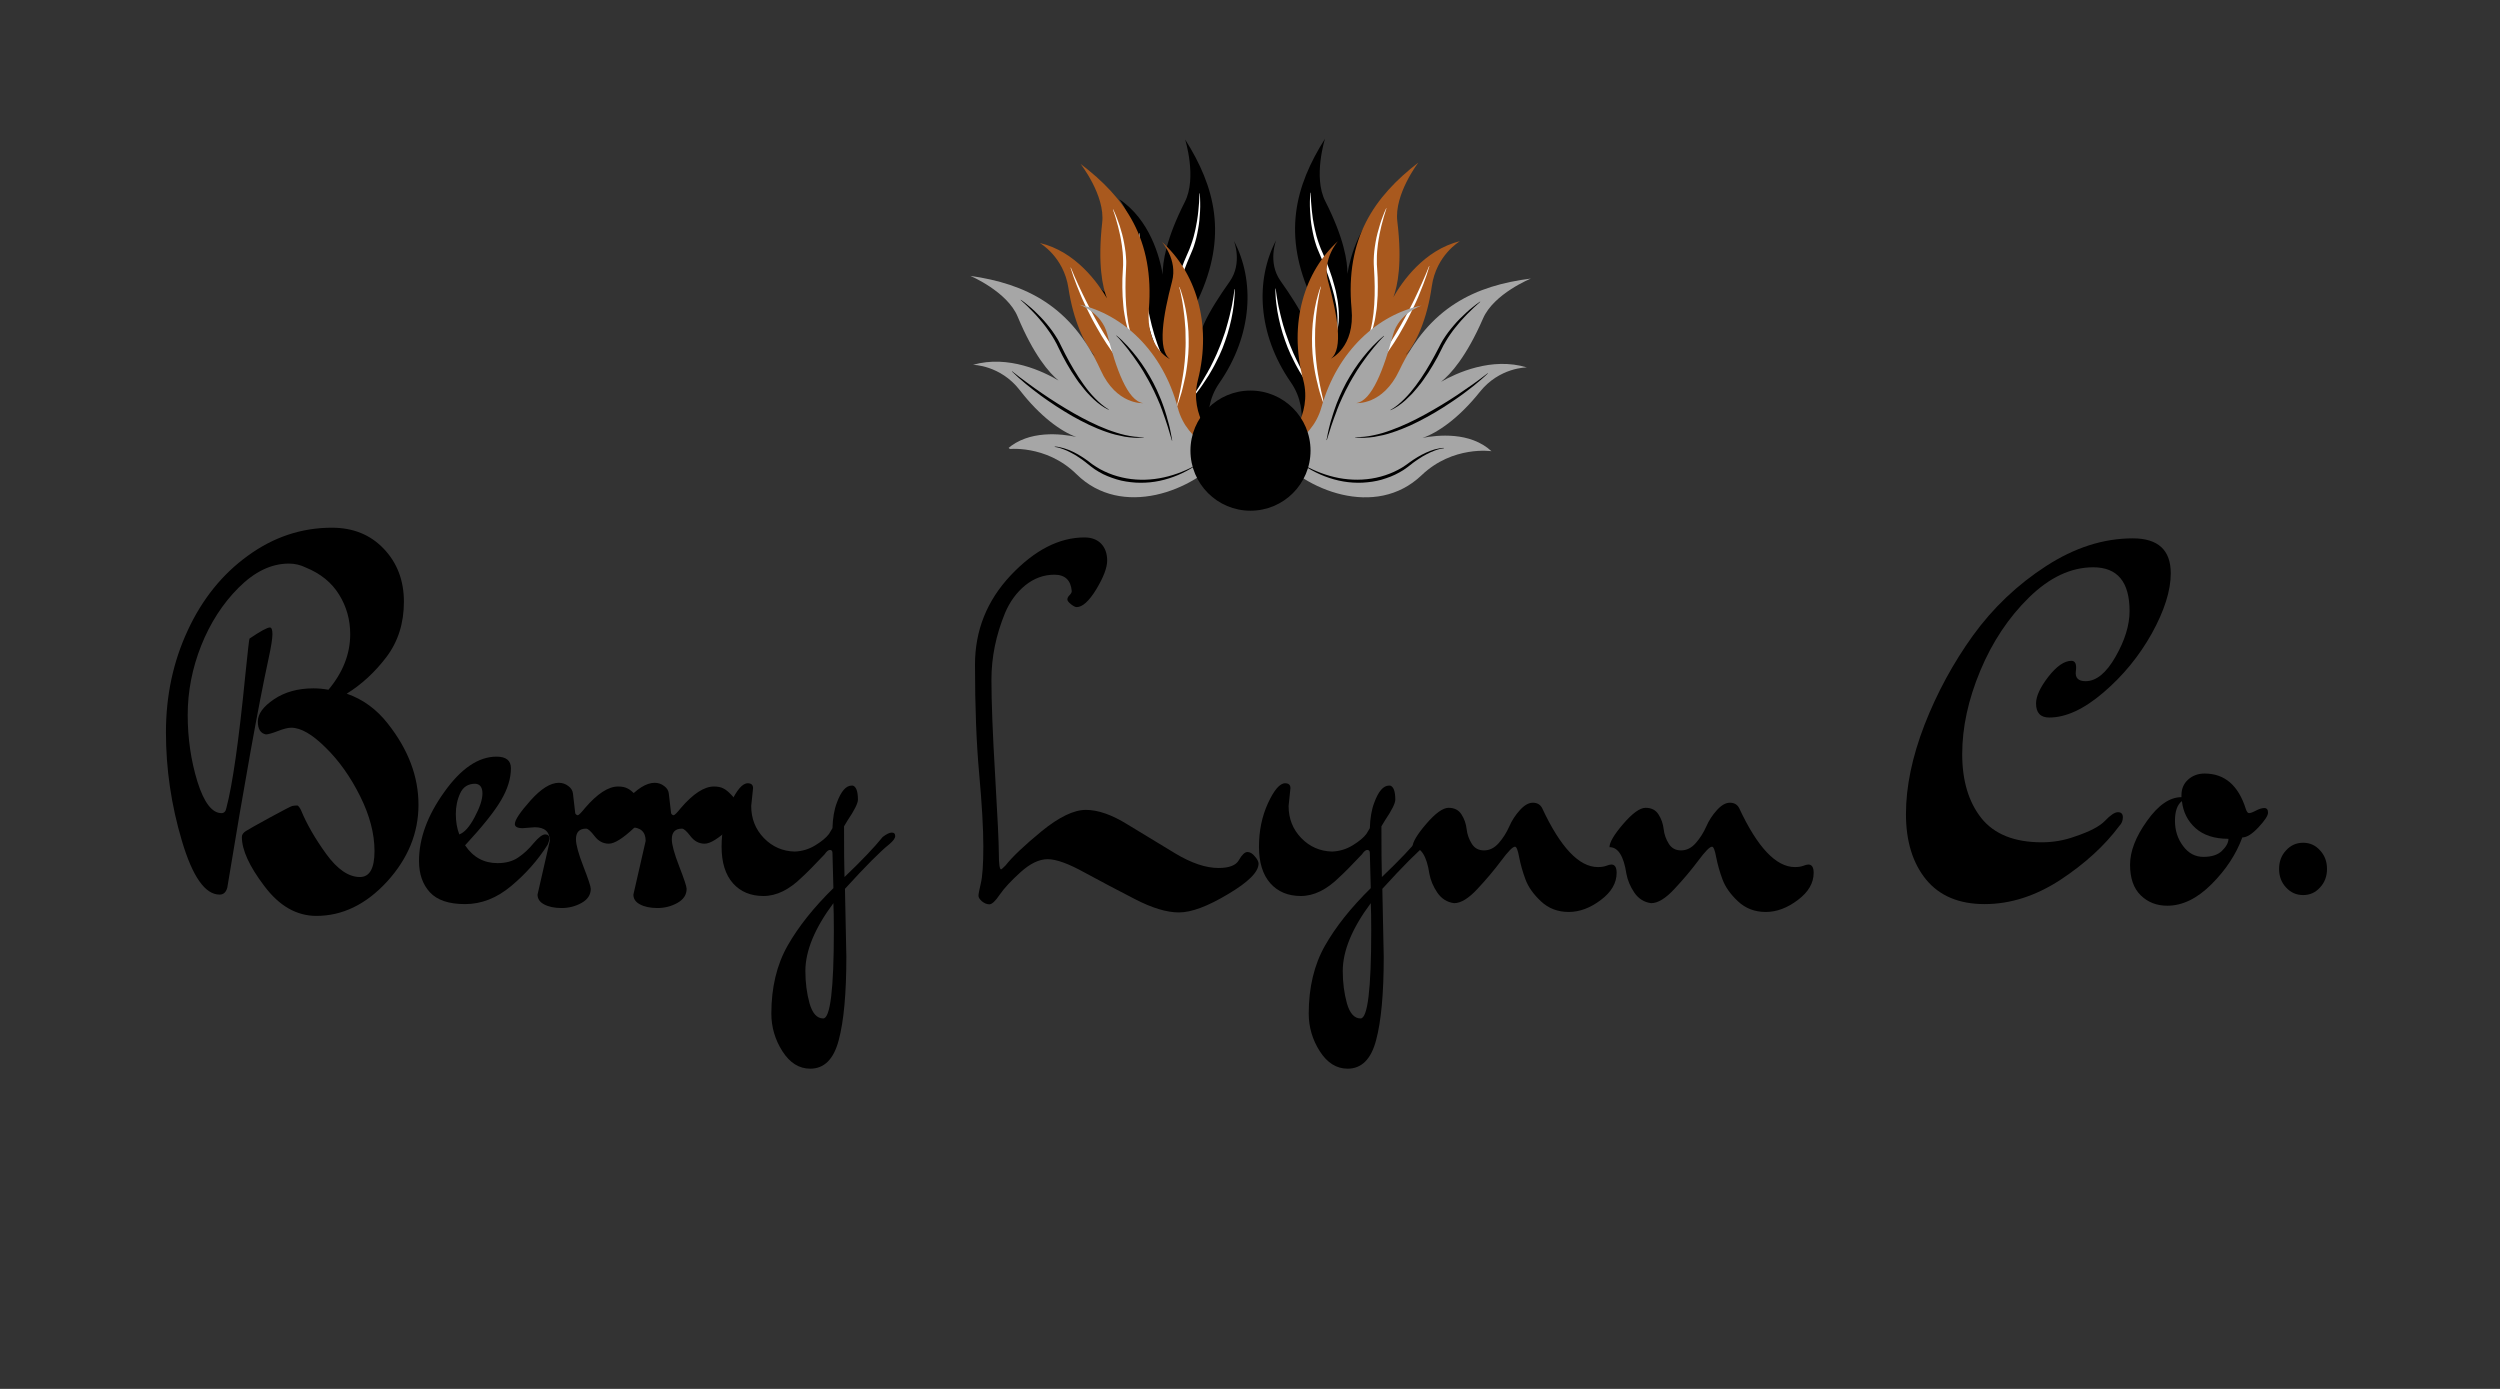 <svg xmlns="http://www.w3.org/2000/svg" xmlns:xlink="http://www.w3.org/1999/xlink" width="225" zoomAndPan="magnify" viewBox="0 0 168.75 93.75" height="125" preserveAspectRatio="xMidYMid meet" version="1.0"><rect x="0" y="0" width="168.75" height="93.75" fill="#333333" stroke="none"/><defs><g/><clipPath id="5f22f38729"><path d="M 85 9.363 L 96.742 9.363 L 96.742 30.277 L 85 30.277 Z M 85 9.363 " clip-rule="nonzero"/></clipPath><clipPath id="a8350866e4"><path d="M 86 10 L 100 10 L 100 31 L 86 31 Z M 86 10 " clip-rule="nonzero"/></clipPath><clipPath id="17e2ff2dd7"><path d="M 91.301 9.363 L 102.605 13.461 L 95.477 33.121 L 84.172 29.023 Z M 91.301 9.363 " clip-rule="nonzero"/></clipPath><clipPath id="5bd6aee40f"><path d="M 91.301 9.363 L 102.605 13.461 L 95.477 33.121 L 84.172 29.023 Z M 91.301 9.363 " clip-rule="nonzero"/></clipPath><clipPath id="6f4d886f4f"><path d="M 88 14 L 97 14 L 97 30 L 88 30 Z M 88 14 " clip-rule="nonzero"/></clipPath><clipPath id="e9f64002c3"><path d="M 91.301 9.363 L 102.605 13.461 L 95.477 33.121 L 84.172 29.023 Z M 91.301 9.363 " clip-rule="nonzero"/></clipPath><clipPath id="7fe018af19"><path d="M 91.301 9.363 L 102.605 13.461 L 95.477 33.121 L 84.172 29.023 Z M 91.301 9.363 " clip-rule="nonzero"/></clipPath><clipPath id="6f915b1c70"><path d="M 86 18 L 104 18 L 104 34 L 86 34 Z M 86 18 " clip-rule="nonzero"/></clipPath><clipPath id="4c69719933"><path d="M 100.332 15.16 L 107.992 24.43 L 91.871 37.754 L 84.211 28.484 Z M 100.332 15.16 " clip-rule="nonzero"/></clipPath><clipPath id="8f5315557f"><path d="M 100.332 15.16 L 107.992 24.43 L 91.871 37.754 L 84.211 28.484 Z M 100.332 15.16 " clip-rule="nonzero"/></clipPath><clipPath id="0ad2738137"><path d="M 87 20 L 101 20 L 101 33 L 87 33 Z M 87 20 " clip-rule="nonzero"/></clipPath><clipPath id="01a5531f33"><path d="M 100.332 15.16 L 107.992 24.43 L 91.871 37.754 L 84.211 28.484 Z M 100.332 15.16 " clip-rule="nonzero"/></clipPath><clipPath id="5dad0c2afe"><path d="M 100.332 15.16 L 107.992 24.43 L 91.871 37.754 L 84.211 28.484 Z M 100.332 15.16 " clip-rule="nonzero"/></clipPath><clipPath id="5bee886e1b"><path d="M 72.84 9.414 L 84.715 9.414 L 84.715 30.324 L 72.84 30.324 Z M 72.84 9.414 " clip-rule="nonzero"/></clipPath><clipPath id="04670f9f78"><path d="M 69 11 L 83 11 L 83 31 L 69 31 Z M 69 11 " clip-rule="nonzero"/></clipPath><clipPath id="01d95daf2d"><path d="M 66.238 13.57 L 77.5 9.363 L 84.82 28.949 L 73.559 33.16 Z M 66.238 13.57 " clip-rule="nonzero"/></clipPath><clipPath id="edd66725f1"><path d="M 77.363 9.414 L 66.102 13.625 L 73.422 33.211 L 84.684 29 Z M 77.363 9.414 " clip-rule="nonzero"/></clipPath><clipPath id="b8a5463348"><path d="M 72 14 L 81 14 L 81 30 L 72 30 Z M 72 14 " clip-rule="nonzero"/></clipPath><clipPath id="ed5c58c8b9"><path d="M 66.238 13.57 L 77.5 9.363 L 84.82 28.949 L 73.559 33.16 Z M 66.238 13.57 " clip-rule="nonzero"/></clipPath><clipPath id="fcad1e0632"><path d="M 77.363 9.414 L 66.102 13.625 L 73.422 33.211 L 84.684 29 Z M 77.363 9.414 " clip-rule="nonzero"/></clipPath><clipPath id="12090ace08"><path d="M 65 18 L 83 18 L 83 34 L 65 34 Z M 65 18 " clip-rule="nonzero"/></clipPath><clipPath id="281a069ecc"><path d="M 60.852 24.066 L 68.656 14.918 L 84.566 28.488 L 76.762 37.637 Z M 60.852 24.066 " clip-rule="nonzero"/></clipPath><clipPath id="b970c24a9c"><path d="M 68.559 15.031 L 60.758 24.176 L 76.664 37.75 L 84.469 28.602 Z M 68.559 15.031 " clip-rule="nonzero"/></clipPath><clipPath id="558290a17b"><path d="M 68 20 L 81 20 L 81 33 L 68 33 Z M 68 20 " clip-rule="nonzero"/></clipPath><clipPath id="65099a6e4d"><path d="M 60.852 24.066 L 68.656 14.918 L 84.566 28.488 L 76.762 37.637 Z M 60.852 24.066 " clip-rule="nonzero"/></clipPath><clipPath id="232edd150c"><path d="M 68.559 15.031 L 60.758 24.176 L 76.664 37.75 L 84.469 28.602 Z M 68.559 15.031 " clip-rule="nonzero"/></clipPath><clipPath id="3f03ff9a1d"><path d="M 80.355 26.363 L 88.461 26.363 L 88.461 34.473 L 80.355 34.473 Z M 80.355 26.363 " clip-rule="nonzero"/></clipPath><clipPath id="c3fc9a3956"><path d="M 84.406 26.363 C 82.168 26.363 80.355 28.18 80.355 30.418 C 80.355 32.656 82.168 34.473 84.406 34.473 C 86.648 34.473 88.461 32.656 88.461 30.418 C 88.461 28.18 86.648 26.363 84.406 26.363 Z M 84.406 26.363 " clip-rule="nonzero"/></clipPath></defs><g clip-path="url(#5f22f38729)"><path fill="#000000" d="M 96.727 18.844 C 94.777 19.105 93.547 20.969 93.07 21.855 C 93.449 20.867 93.602 19.113 93.141 16.914 C 92.695 14.816 93.887 13.395 93.887 13.395 C 91.812 14.777 91.145 17.32 90.949 18.484 C 90.961 17.672 90.734 16.098 89.457 13.582 C 88.621 11.945 89.438 9.363 89.438 9.363 C 87.418 12.555 86.543 15.871 88.562 20.176 C 89.676 22.543 88.398 23.816 88.398 23.816 C 88.984 22.922 87.805 20.891 86.43 18.953 C 85.547 17.703 86.145 16.203 86.145 16.203 C 84.73 18.875 84.863 22.535 87.133 25.809 C 88.566 27.875 87.469 30.227 87.469 30.227 C 90.719 30.277 95.277 27.773 94.973 23.512 C 94.762 20.594 96.727 18.844 96.727 18.844 Z M 96.727 18.844 " fill-opacity="1" fill-rule="nonzero"/></g><path fill="#ffffff" d="M 87.863 24.973 C 87.824 24.898 87.785 24.828 87.742 24.754 C 87.668 24.602 87.59 24.453 87.52 24.301 C 87.371 24.004 87.238 23.691 87.113 23.383 C 87.082 23.301 87.047 23.227 87.02 23.148 L 86.934 22.91 C 86.879 22.758 86.82 22.598 86.766 22.438 L 86.727 22.316 L 86.691 22.195 C 86.664 22.117 86.641 22.035 86.617 21.957 C 86.598 21.875 86.574 21.797 86.551 21.715 C 86.531 21.637 86.508 21.555 86.488 21.473 C 86.465 21.391 86.445 21.312 86.426 21.227 L 86.371 20.98 C 86.348 20.902 86.332 20.816 86.312 20.734 C 86.293 20.656 86.281 20.57 86.262 20.484 C 86.23 20.32 86.203 20.156 86.176 19.984 C 86.16 19.898 86.152 19.816 86.141 19.734 C 86.129 19.648 86.121 19.566 86.113 19.48 L 86.094 19.48 C 86.09 19.648 86.094 19.82 86.105 19.988 C 86.113 20.16 86.129 20.332 86.152 20.5 C 86.191 20.84 86.246 21.176 86.32 21.504 C 86.391 21.84 86.477 22.168 86.578 22.496 C 86.68 22.82 86.793 23.141 86.918 23.461 C 87.047 23.777 87.188 24.086 87.348 24.391 C 87.422 24.547 87.504 24.691 87.586 24.844 C 87.625 24.918 87.672 24.992 87.711 25.062 C 87.758 25.137 87.801 25.215 87.844 25.281 L 87.98 25.5 L 88.016 25.555 L 88.055 25.609 L 88.125 25.715 C 88.172 25.785 88.215 25.859 88.266 25.93 L 88.414 26.137 L 88.492 26.242 L 88.566 26.344 L 88.723 26.547 L 88.766 26.598 L 88.805 26.648 L 88.887 26.75 L 89.051 26.949 L 89.066 26.934 C 88.684 26.363 88.324 25.789 87.992 25.199 C 87.941 25.121 87.906 25.047 87.863 24.973 Z M 90.262 21.129 C 90.297 21.527 90.301 21.93 90.234 22.328 L 90.254 22.332 C 90.363 21.941 90.387 21.531 90.371 21.125 C 90.363 20.922 90.348 20.719 90.32 20.52 C 90.316 20.469 90.305 20.422 90.301 20.371 L 90.277 20.219 C 90.262 20.121 90.242 20.02 90.219 19.918 C 90.211 19.871 90.199 19.82 90.191 19.77 C 90.18 19.719 90.168 19.668 90.16 19.621 C 90.137 19.52 90.109 19.426 90.082 19.324 C 90.031 19.129 89.977 18.934 89.914 18.738 C 89.793 18.355 89.648 17.973 89.504 17.598 C 89.426 17.414 89.344 17.223 89.266 17.043 C 89.223 16.949 89.184 16.863 89.148 16.773 L 89.098 16.637 C 89.082 16.594 89.059 16.547 89.047 16.504 C 88.98 16.316 88.918 16.133 88.867 15.949 C 88.84 15.852 88.816 15.758 88.797 15.664 C 88.785 15.613 88.77 15.566 88.762 15.516 C 88.75 15.469 88.738 15.422 88.73 15.371 C 88.711 15.277 88.688 15.176 88.672 15.082 L 88.648 14.938 C 88.645 14.887 88.633 14.844 88.621 14.793 C 88.594 14.598 88.566 14.402 88.547 14.203 C 88.527 14.008 88.512 13.805 88.496 13.605 C 88.492 13.508 88.484 13.406 88.48 13.305 C 88.477 13.207 88.469 13.105 88.469 13.008 L 88.449 13.008 C 88.43 13.207 88.426 13.406 88.418 13.605 C 88.414 13.805 88.418 14.008 88.43 14.207 C 88.449 14.605 88.484 15.008 88.559 15.402 C 88.594 15.602 88.633 15.797 88.68 15.992 C 88.723 16.188 88.785 16.379 88.848 16.574 C 88.863 16.617 88.879 16.668 88.898 16.715 L 88.953 16.852 C 88.996 16.949 89.031 17.039 89.07 17.129 C 89.152 17.312 89.227 17.5 89.305 17.684 C 89.605 18.426 89.867 19.184 90.059 19.961 C 90.148 20.34 90.227 20.73 90.262 21.129 Z M 90.133 25.34 L 90.25 25.227 L 90.363 25.113 L 90.469 24.992 L 90.57 24.867 C 90.703 24.699 90.82 24.516 90.934 24.336 C 91.039 24.152 91.141 23.961 91.238 23.773 C 91.281 23.676 91.328 23.578 91.371 23.48 C 91.391 23.434 91.41 23.383 91.43 23.332 C 91.449 23.281 91.473 23.23 91.492 23.184 L 91.547 23.031 L 91.605 22.883 C 91.625 22.832 91.641 22.781 91.656 22.73 C 91.668 22.68 91.691 22.633 91.707 22.582 C 91.77 22.383 91.832 22.176 91.887 21.973 C 91.945 21.766 91.996 21.562 92.043 21.352 C 92.086 21.145 92.133 20.934 92.172 20.73 C 92.215 20.52 92.25 20.316 92.281 20.105 C 92.312 19.895 92.348 19.684 92.371 19.477 C 92.398 19.266 92.422 19.055 92.441 18.844 C 92.453 18.738 92.465 18.633 92.473 18.527 L 92.5 18.215 C 92.516 18.004 92.531 17.793 92.535 17.582 C 92.543 17.375 92.551 17.164 92.555 16.953 C 92.559 16.531 92.555 16.109 92.523 15.688 L 92.504 15.688 C 92.492 16.109 92.469 16.527 92.438 16.949 C 92.406 17.367 92.371 17.785 92.324 18.203 C 92.238 19.039 92.117 19.871 91.961 20.695 C 91.801 21.52 91.605 22.34 91.324 23.133 C 91.254 23.332 91.176 23.527 91.094 23.723 C 91.012 23.918 90.922 24.105 90.824 24.293 C 90.633 24.664 90.402 25.023 90.113 25.332 Z M 94.508 21.176 C 94.438 21.254 94.379 21.348 94.328 21.441 C 94.277 21.531 94.234 21.625 94.188 21.727 C 94.102 21.922 94.035 22.121 93.98 22.328 C 93.871 22.738 93.812 23.152 93.785 23.57 L 93.777 23.73 C 93.77 23.781 93.77 23.836 93.766 23.887 C 93.754 23.992 93.746 24.098 93.73 24.199 C 93.699 24.402 93.66 24.613 93.602 24.812 C 93.496 25.219 93.34 25.609 93.145 25.984 C 92.758 26.73 92.207 27.395 91.559 27.934 C 90.906 28.477 90.152 28.895 89.359 29.207 L 89.371 29.227 C 90.195 28.984 90.984 28.594 91.668 28.066 C 92.016 27.801 92.332 27.496 92.609 27.164 C 92.754 27 92.879 26.824 93.004 26.645 C 93.125 26.465 93.238 26.277 93.34 26.082 C 93.441 25.887 93.527 25.691 93.602 25.488 C 93.68 25.281 93.75 25.078 93.801 24.867 C 93.852 24.656 93.891 24.441 93.918 24.227 C 93.93 24.117 93.938 24.012 93.945 23.902 C 93.945 23.848 93.949 23.793 93.949 23.742 L 93.953 23.586 L 93.957 23.434 L 93.98 23.121 L 93.996 22.965 C 94.016 22.762 94.047 22.555 94.09 22.355 C 94.109 22.258 94.137 22.156 94.164 22.055 C 94.188 21.957 94.223 21.855 94.254 21.762 C 94.289 21.66 94.324 21.566 94.371 21.473 C 94.418 21.375 94.461 21.281 94.523 21.195 Z M 94.508 21.176 " fill-opacity="1" fill-rule="nonzero"/><g clip-path="url(#a8350866e4)"><g clip-path="url(#17e2ff2dd7)"><g clip-path="url(#5bd6aee40f)"><path fill="#a9591e" d="M 99.359 22.367 C 97.438 21.949 95.645 23.285 94.895 23.953 C 95.59 23.152 96.332 21.559 96.645 19.332 C 96.945 17.211 98.547 16.281 98.547 16.281 C 96.125 16.871 94.633 19.031 94.051 20.062 C 94.34 19.305 94.66 17.746 94.32 14.945 C 94.094 13.121 95.738 10.973 95.738 10.973 C 92.75 13.285 90.797 16.105 91.23 20.84 C 91.473 23.441 89.836 24.207 89.836 24.207 C 90.691 23.562 90.273 21.254 89.641 18.965 C 89.238 17.488 90.312 16.281 90.312 16.281 C 88.074 18.309 86.949 21.797 87.969 25.648 C 88.613 28.078 86.777 29.914 86.777 29.914 C 89.816 31.07 94.953 30.27 96.117 26.16 C 96.918 23.348 99.359 22.367 99.359 22.367 Z M 99.359 22.367 " fill-opacity="1" fill-rule="nonzero"/></g></g></g><g clip-path="url(#6f4d886f4f)"><g clip-path="url(#e9f64002c3)"><g clip-path="url(#7fe018af19)"><path fill="#ffffff" d="M 88.941 25.113 C 88.926 25.027 88.914 24.949 88.902 24.863 C 88.879 24.695 88.859 24.527 88.844 24.363 C 88.809 24.031 88.789 23.695 88.773 23.359 C 88.773 23.273 88.766 23.191 88.77 23.105 L 88.766 22.855 C 88.77 22.691 88.77 22.523 88.773 22.352 L 88.773 22.227 L 88.781 22.102 C 88.785 22.016 88.789 21.934 88.797 21.852 C 88.805 21.77 88.809 21.684 88.816 21.602 C 88.824 21.52 88.828 21.438 88.836 21.348 C 88.848 21.266 88.855 21.184 88.863 21.098 L 88.895 20.848 C 88.902 20.766 88.918 20.68 88.926 20.598 C 88.934 20.516 88.953 20.434 88.965 20.348 C 88.992 20.18 89.02 20.016 89.051 19.848 C 89.066 19.762 89.086 19.68 89.105 19.598 C 89.125 19.516 89.145 19.434 89.168 19.352 L 89.148 19.344 C 89.086 19.504 89.031 19.664 88.984 19.828 C 88.934 19.992 88.891 20.156 88.852 20.324 C 88.773 20.656 88.715 20.992 88.668 21.324 C 88.621 21.664 88.59 22 88.574 22.344 C 88.559 22.684 88.555 23.023 88.566 23.367 C 88.578 23.707 88.605 24.047 88.648 24.391 C 88.668 24.562 88.695 24.727 88.723 24.895 C 88.734 24.977 88.75 25.062 88.766 25.145 C 88.785 25.23 88.797 25.316 88.816 25.395 L 88.871 25.645 L 88.887 25.711 L 88.902 25.773 L 88.934 25.895 C 88.949 25.977 88.969 26.062 88.992 26.148 L 89.059 26.395 L 89.094 26.52 L 89.133 26.641 L 89.211 26.887 L 89.234 26.945 L 89.254 27.008 L 89.297 27.129 L 89.383 27.375 L 89.402 27.363 C 89.238 26.699 89.094 26.035 88.984 25.367 C 88.961 25.277 88.953 25.195 88.941 25.113 Z M 92.5 22.316 C 92.402 22.699 92.266 23.082 92.07 23.43 L 92.09 23.441 C 92.32 23.113 92.484 22.734 92.609 22.348 C 92.668 22.152 92.723 21.961 92.766 21.762 C 92.781 21.715 92.785 21.664 92.801 21.613 L 92.828 21.465 C 92.848 21.367 92.859 21.266 92.875 21.164 C 92.883 21.113 92.891 21.062 92.898 21.012 C 92.906 20.961 92.914 20.91 92.922 20.859 C 92.938 20.758 92.941 20.66 92.949 20.559 C 92.969 20.355 92.984 20.152 92.992 19.949 C 93.008 19.547 93.004 19.141 92.992 18.738 C 92.984 18.535 92.973 18.332 92.957 18.133 C 92.953 18.031 92.941 17.938 92.938 17.84 L 92.938 17.695 C 92.938 17.648 92.934 17.598 92.938 17.551 C 92.938 17.355 92.941 17.16 92.957 16.969 C 92.965 16.871 92.977 16.773 92.988 16.676 C 92.996 16.625 92.996 16.578 93.004 16.527 C 93.012 16.477 93.016 16.43 93.023 16.379 C 93.039 16.285 93.055 16.184 93.07 16.09 L 93.098 15.941 C 93.109 15.895 93.113 15.848 93.121 15.797 C 93.16 15.605 93.203 15.414 93.25 15.219 C 93.297 15.027 93.352 14.832 93.406 14.641 C 93.438 14.543 93.465 14.449 93.496 14.352 C 93.523 14.258 93.555 14.16 93.586 14.066 L 93.566 14.059 C 93.48 14.242 93.406 14.426 93.336 14.613 C 93.262 14.801 93.199 14.992 93.141 15.184 C 93.023 15.566 92.918 15.953 92.852 16.348 C 92.816 16.551 92.789 16.746 92.766 16.945 C 92.742 17.145 92.734 17.344 92.727 17.551 C 92.723 17.598 92.723 17.648 92.727 17.699 L 92.73 17.848 C 92.734 17.953 92.738 18.047 92.746 18.148 C 92.762 18.348 92.77 18.551 92.777 18.75 C 92.809 19.547 92.797 20.352 92.711 21.145 C 92.668 21.535 92.605 21.926 92.5 22.316 Z M 90.949 26.227 L 91.098 26.164 L 91.242 26.094 L 91.383 26.02 L 91.52 25.934 C 91.703 25.82 91.875 25.691 92.039 25.559 C 92.203 25.422 92.363 25.277 92.52 25.133 C 92.594 25.059 92.672 24.98 92.742 24.902 C 92.781 24.863 92.816 24.824 92.852 24.785 C 92.887 24.742 92.926 24.703 92.961 24.664 L 93.062 24.543 L 93.168 24.418 C 93.203 24.379 93.234 24.336 93.266 24.297 C 93.297 24.254 93.336 24.215 93.367 24.172 C 93.496 24.008 93.625 23.836 93.746 23.66 C 93.867 23.488 93.984 23.312 94.102 23.129 C 94.215 22.953 94.328 22.77 94.438 22.59 C 94.547 22.406 94.648 22.227 94.75 22.039 C 94.852 21.852 94.957 21.668 95.051 21.477 C 95.145 21.289 95.242 21.102 95.332 20.91 C 95.379 20.812 95.422 20.719 95.469 20.625 L 95.602 20.336 C 95.688 20.145 95.773 19.953 95.848 19.754 C 95.93 19.562 96.004 19.367 96.082 19.168 C 96.23 18.777 96.371 18.375 96.484 17.969 L 96.465 17.961 C 96.312 18.355 96.145 18.742 95.973 19.125 C 95.801 19.512 95.625 19.887 95.441 20.27 C 95.074 21.023 94.676 21.762 94.246 22.484 C 93.816 23.207 93.352 23.91 92.82 24.559 C 92.684 24.723 92.547 24.879 92.402 25.035 C 92.262 25.191 92.109 25.34 91.957 25.48 C 91.648 25.762 91.309 26.023 90.93 26.215 Z M 96.48 23.805 C 96.387 23.855 96.301 23.922 96.223 23.992 C 96.145 24.062 96.066 24.137 95.992 24.215 C 95.844 24.367 95.711 24.531 95.59 24.707 C 95.352 25.055 95.152 25.426 94.984 25.812 L 94.918 25.957 C 94.898 26.004 94.879 26.055 94.859 26.102 C 94.812 26.195 94.766 26.293 94.719 26.379 C 94.621 26.562 94.512 26.746 94.391 26.914 C 94.152 27.262 93.871 27.574 93.559 27.859 C 92.941 28.43 92.199 28.867 91.402 29.152 C 90.605 29.441 89.754 29.578 88.902 29.602 L 88.906 29.621 C 89.762 29.676 90.637 29.578 91.465 29.316 C 91.879 29.184 92.281 29.004 92.656 28.789 C 92.844 28.684 93.023 28.562 93.199 28.434 C 93.379 28.305 93.547 28.168 93.707 28.02 C 93.871 27.871 94.016 27.719 94.16 27.551 C 94.301 27.383 94.438 27.215 94.559 27.035 C 94.676 26.855 94.789 26.668 94.887 26.473 C 94.934 26.375 94.977 26.277 95.02 26.176 C 95.039 26.125 95.062 26.074 95.078 26.027 L 95.195 25.738 L 95.258 25.598 L 95.32 25.453 L 95.387 25.312 C 95.477 25.129 95.574 24.945 95.684 24.773 C 95.738 24.688 95.797 24.602 95.855 24.516 C 95.914 24.43 95.98 24.348 96.043 24.27 C 96.109 24.188 96.176 24.109 96.25 24.035 C 96.324 23.961 96.402 23.887 96.488 23.828 Z M 96.48 23.805 " fill-opacity="1" fill-rule="nonzero"/></g></g></g><g clip-path="url(#6f915b1c70)"><g clip-path="url(#4c69719933)"><g clip-path="url(#8f5315557f)"><path fill="#a6a6a6" d="M 100.676 30.457 C 99.234 29.121 97.012 29.363 96.023 29.559 C 97.031 29.219 98.477 28.223 99.879 26.465 C 101.211 24.785 103.066 24.801 103.066 24.801 C 100.68 24.078 98.297 25.184 97.27 25.773 C 97.906 25.27 98.977 24.09 100.102 21.504 C 100.832 19.816 103.34 18.801 103.34 18.801 C 99.594 19.277 96.477 20.715 94.449 25.012 C 93.332 27.379 91.539 27.207 91.539 27.207 C 92.602 27.086 93.414 24.883 94.031 22.594 C 94.434 21.113 95.973 20.621 95.973 20.621 C 93.012 21.23 90.273 23.668 89.195 27.5 C 88.516 29.922 86.004 30.574 86.004 30.574 C 88.035 33.109 92.867 35.031 95.957 32.078 C 98.074 30.059 100.676 30.457 100.676 30.457 Z M 100.676 30.457 " fill-opacity="1" fill-rule="nonzero"/></g></g></g><g clip-path="url(#0ad2738137)"><g clip-path="url(#01a5531f33)"><g clip-path="url(#5dad0c2afe)"><path fill="#000000" d="M 90.305 27.531 C 90.34 27.453 90.367 27.375 90.398 27.297 C 90.465 27.145 90.531 26.988 90.602 26.84 C 90.738 26.535 90.895 26.234 91.055 25.938 C 91.094 25.863 91.129 25.789 91.176 25.719 L 91.301 25.5 C 91.387 25.359 91.473 25.215 91.562 25.07 L 91.629 24.961 L 91.699 24.859 C 91.742 24.785 91.789 24.715 91.836 24.648 C 91.887 24.582 91.934 24.512 91.98 24.445 C 92.027 24.379 92.074 24.309 92.129 24.238 C 92.176 24.172 92.227 24.105 92.277 24.035 L 92.43 23.836 C 92.48 23.77 92.535 23.703 92.586 23.637 C 92.633 23.57 92.691 23.508 92.746 23.438 C 92.852 23.309 92.961 23.18 93.074 23.055 C 93.129 22.988 93.191 22.926 93.246 22.867 C 93.305 22.805 93.363 22.742 93.426 22.684 L 93.414 22.668 C 93.277 22.773 93.152 22.887 93.027 23 C 92.902 23.117 92.781 23.238 92.66 23.363 C 92.426 23.609 92.203 23.867 91.992 24.133 C 91.781 24.398 91.586 24.672 91.395 24.961 C 91.211 25.246 91.035 25.539 90.867 25.84 C 90.707 26.141 90.559 26.445 90.422 26.762 C 90.352 26.922 90.293 27.074 90.227 27.234 C 90.195 27.312 90.168 27.395 90.141 27.473 C 90.109 27.555 90.078 27.633 90.055 27.715 L 89.977 27.957 L 89.938 28.082 L 89.902 28.203 C 89.875 28.285 89.848 28.367 89.824 28.449 L 89.758 28.699 L 89.727 28.824 L 89.695 28.945 L 89.641 29.199 L 89.625 29.262 L 89.613 29.324 L 89.59 29.453 L 89.539 29.703 L 89.559 29.707 C 89.754 29.051 89.969 28.406 90.215 27.773 C 90.238 27.688 90.273 27.609 90.305 27.531 Z M 94.793 26.93 C 94.512 27.211 94.203 27.473 93.855 27.672 L 93.863 27.691 C 94.234 27.527 94.566 27.285 94.867 27.016 C 95.02 26.875 95.164 26.734 95.305 26.59 C 95.34 26.555 95.371 26.516 95.406 26.477 L 95.504 26.363 C 95.574 26.289 95.637 26.207 95.703 26.129 C 95.734 26.09 95.766 26.051 95.797 26.008 C 95.828 25.969 95.863 25.93 95.895 25.891 C 95.957 25.812 96.012 25.727 96.074 25.645 C 96.191 25.48 96.305 25.312 96.418 25.141 C 96.637 24.801 96.84 24.449 97.035 24.098 C 97.129 23.922 97.223 23.734 97.309 23.559 C 97.355 23.465 97.395 23.383 97.441 23.297 L 97.516 23.172 C 97.539 23.129 97.562 23.086 97.586 23.047 C 97.688 22.879 97.789 22.711 97.902 22.555 C 97.957 22.477 98.016 22.395 98.074 22.316 C 98.109 22.277 98.133 22.238 98.164 22.199 C 98.195 22.16 98.227 22.121 98.258 22.082 C 98.316 22.008 98.383 21.926 98.445 21.855 L 98.539 21.742 C 98.578 21.707 98.605 21.672 98.637 21.629 C 98.766 21.484 98.902 21.34 99.043 21.195 C 99.18 21.055 99.324 20.918 99.469 20.777 C 99.543 20.711 99.617 20.641 99.691 20.574 C 99.766 20.508 99.84 20.438 99.914 20.375 L 99.902 20.359 C 99.734 20.473 99.578 20.594 99.422 20.719 C 99.262 20.844 99.113 20.973 98.965 21.109 C 98.668 21.379 98.383 21.66 98.125 21.969 C 97.992 22.125 97.867 22.277 97.746 22.438 C 97.625 22.598 97.52 22.766 97.406 22.938 C 97.383 22.977 97.352 23.023 97.332 23.066 L 97.258 23.199 C 97.211 23.289 97.164 23.375 97.121 23.465 C 97.031 23.645 96.938 23.82 96.84 23.996 C 96.461 24.699 96.043 25.391 95.566 26.027 C 95.332 26.34 95.078 26.648 94.793 26.93 Z M 91.469 29.512 L 91.629 29.535 L 91.789 29.547 L 91.949 29.551 L 92.109 29.551 C 92.328 29.543 92.539 29.52 92.75 29.492 C 92.961 29.457 93.172 29.414 93.379 29.367 C 93.48 29.34 93.59 29.312 93.688 29.285 C 93.738 29.266 93.789 29.25 93.844 29.234 C 93.895 29.219 93.945 29.203 93.996 29.188 L 94.148 29.133 L 94.301 29.082 C 94.352 29.066 94.398 29.047 94.449 29.023 C 94.496 29.004 94.547 28.988 94.598 28.969 C 94.793 28.891 94.988 28.809 95.184 28.723 C 95.375 28.633 95.566 28.543 95.758 28.445 C 95.945 28.348 96.137 28.25 96.32 28.148 C 96.508 28.047 96.691 27.945 96.871 27.836 C 97.051 27.723 97.238 27.617 97.414 27.504 C 97.594 27.391 97.77 27.273 97.945 27.156 C 98.035 27.098 98.121 27.039 98.207 26.98 L 98.469 26.797 C 98.641 26.676 98.812 26.555 98.977 26.426 C 99.145 26.297 99.309 26.168 99.477 26.039 C 99.801 25.773 100.129 25.5 100.43 25.207 L 100.418 25.191 C 100.09 25.453 99.75 25.699 99.406 25.945 C 99.062 26.188 98.719 26.426 98.367 26.66 C 97.668 27.125 96.949 27.559 96.211 27.965 C 95.477 28.367 94.715 28.738 93.93 29.023 C 93.73 29.098 93.531 29.164 93.328 29.227 C 93.125 29.285 92.922 29.336 92.715 29.379 C 92.309 29.469 91.883 29.52 91.461 29.496 Z M 97.465 30.234 C 97.359 30.23 97.254 30.242 97.148 30.266 C 97.047 30.285 96.941 30.309 96.836 30.336 C 96.633 30.395 96.434 30.473 96.242 30.559 C 95.855 30.738 95.496 30.957 95.156 31.203 L 95.027 31.297 C 94.984 31.324 94.945 31.359 94.902 31.387 C 94.812 31.449 94.727 31.508 94.641 31.559 C 94.461 31.664 94.273 31.77 94.086 31.852 C 93.703 32.027 93.305 32.156 92.891 32.246 C 92.07 32.422 91.207 32.422 90.375 32.266 C 89.543 32.109 88.742 31.797 87.996 31.383 L 87.988 31.402 C 88.699 31.883 89.5 32.242 90.348 32.434 C 90.77 32.531 91.207 32.582 91.641 32.586 C 91.859 32.59 92.074 32.578 92.289 32.555 C 92.508 32.535 92.723 32.504 92.938 32.457 C 93.152 32.414 93.355 32.355 93.562 32.281 C 93.77 32.211 93.973 32.137 94.168 32.039 C 94.363 31.945 94.555 31.84 94.738 31.723 C 94.828 31.66 94.914 31.602 95.004 31.535 C 95.047 31.5 95.09 31.469 95.129 31.438 L 95.254 31.344 L 95.375 31.246 L 95.5 31.156 L 95.629 31.066 L 95.758 30.98 C 95.93 30.863 96.105 30.758 96.289 30.664 C 96.379 30.617 96.473 30.57 96.566 30.527 C 96.66 30.484 96.758 30.449 96.852 30.41 C 96.953 30.375 97.047 30.34 97.148 30.316 C 97.254 30.289 97.355 30.266 97.461 30.258 Z M 97.465 30.234 " fill-opacity="1" fill-rule="nonzero"/></g></g></g><g clip-path="url(#5bee886e1b)"><path fill="#000000" d="M 72.707 18.895 C 74.656 19.152 75.887 21.02 76.363 21.906 C 75.984 20.914 75.832 19.164 76.293 16.961 C 76.734 14.867 75.547 13.445 75.547 13.445 C 77.621 14.828 78.285 17.367 78.484 18.535 C 78.469 17.723 78.699 16.148 79.977 13.629 C 80.809 11.996 79.996 9.414 79.996 9.414 C 82.016 12.605 82.891 15.922 80.871 20.223 C 79.758 22.59 81.035 23.867 81.035 23.867 C 80.449 22.973 81.629 20.941 83.004 19.004 C 83.887 17.754 83.289 16.254 83.289 16.254 C 84.703 18.926 84.57 22.586 82.301 25.859 C 80.867 27.926 81.965 30.273 81.965 30.273 C 78.715 30.324 74.156 27.824 74.461 23.562 C 74.672 20.645 72.707 18.895 72.707 18.895 Z M 72.707 18.895 " fill-opacity="1" fill-rule="nonzero"/></g><path fill="#ffffff" d="M 81.566 25.023 C 81.609 24.949 81.648 24.879 81.691 24.801 C 81.766 24.652 81.844 24.504 81.914 24.352 C 82.062 24.051 82.195 23.742 82.32 23.43 C 82.352 23.352 82.387 23.277 82.414 23.195 L 82.5 22.961 C 82.555 22.805 82.609 22.645 82.668 22.484 L 82.707 22.367 L 82.742 22.246 C 82.77 22.164 82.793 22.086 82.812 22.004 C 82.836 21.926 82.859 21.844 82.879 21.766 C 82.902 21.684 82.926 21.605 82.945 21.52 C 82.965 21.441 82.988 21.359 83.008 21.273 L 83.062 21.031 C 83.082 20.949 83.098 20.863 83.121 20.785 C 83.141 20.703 83.148 20.621 83.172 20.535 C 83.199 20.371 83.23 20.203 83.258 20.035 C 83.273 19.949 83.281 19.863 83.293 19.785 C 83.301 19.699 83.312 19.613 83.316 19.527 L 83.34 19.527 C 83.344 19.699 83.34 19.871 83.328 20.039 C 83.316 20.211 83.301 20.379 83.281 20.551 C 83.242 20.891 83.184 21.227 83.113 21.555 C 83.043 21.891 82.957 22.215 82.855 22.547 C 82.754 22.871 82.641 23.191 82.516 23.512 C 82.387 23.828 82.246 24.137 82.086 24.441 C 82.012 24.598 81.93 24.742 81.848 24.891 C 81.809 24.969 81.762 25.043 81.719 25.113 C 81.676 25.188 81.633 25.262 81.59 25.332 L 81.449 25.547 L 81.379 25.656 L 81.309 25.762 C 81.262 25.832 81.219 25.906 81.168 25.977 L 81.02 26.188 L 80.941 26.293 L 80.867 26.395 L 80.707 26.598 L 80.668 26.648 L 80.625 26.699 L 80.547 26.797 L 80.383 27 L 80.367 26.984 C 80.75 26.414 81.109 25.836 81.441 25.246 C 81.492 25.172 81.527 25.098 81.566 25.023 Z M 79.172 21.18 C 79.137 21.574 79.133 21.98 79.199 22.375 L 79.176 22.379 C 79.07 21.992 79.047 21.582 79.059 21.176 C 79.07 20.969 79.086 20.77 79.109 20.57 C 79.117 20.52 79.125 20.469 79.133 20.418 L 79.156 20.27 C 79.172 20.168 79.191 20.07 79.211 19.969 C 79.223 19.918 79.234 19.871 79.242 19.82 C 79.254 19.77 79.266 19.719 79.273 19.668 C 79.293 19.57 79.324 19.473 79.352 19.375 C 79.402 19.18 79.457 18.984 79.52 18.789 C 79.641 18.402 79.781 18.023 79.93 17.648 C 80.008 17.465 80.086 17.273 80.168 17.094 C 80.211 16.996 80.25 16.914 80.285 16.824 L 80.336 16.688 C 80.352 16.641 80.371 16.598 80.387 16.551 C 80.453 16.367 80.516 16.184 80.566 15.996 C 80.59 15.902 80.617 15.809 80.637 15.711 C 80.648 15.66 80.664 15.617 80.672 15.566 C 80.684 15.516 80.691 15.473 80.703 15.422 C 80.723 15.328 80.742 15.227 80.758 15.133 L 80.785 14.988 C 80.789 14.938 80.801 14.891 80.809 14.84 C 80.84 14.645 80.867 14.453 80.887 14.25 C 80.906 14.055 80.922 13.855 80.938 13.656 C 80.941 13.555 80.949 13.457 80.953 13.355 C 80.957 13.254 80.961 13.156 80.961 13.055 L 80.984 13.055 C 81.004 13.254 81.008 13.457 81.012 13.656 C 81.02 13.855 81.012 14.055 81.004 14.258 C 80.984 14.656 80.949 15.059 80.875 15.453 C 80.84 15.652 80.801 15.848 80.754 16.043 C 80.707 16.238 80.648 16.426 80.586 16.621 C 80.57 16.668 80.555 16.719 80.535 16.762 L 80.48 16.902 C 80.438 16.996 80.402 17.086 80.363 17.18 C 80.281 17.363 80.203 17.547 80.129 17.734 C 79.828 18.473 79.562 19.234 79.375 20.008 C 79.285 20.391 79.207 20.781 79.172 21.18 Z M 79.301 25.387 L 79.184 25.277 L 79.07 25.164 L 78.965 25.043 L 78.863 24.918 C 78.73 24.746 78.613 24.566 78.5 24.387 C 78.395 24.203 78.293 24.012 78.195 23.82 C 78.148 23.727 78.105 23.625 78.062 23.531 C 78.043 23.48 78.023 23.43 78.004 23.383 C 77.98 23.332 77.961 23.281 77.941 23.23 L 77.887 23.082 L 77.828 22.93 C 77.809 22.883 77.793 22.832 77.777 22.781 C 77.762 22.73 77.742 22.68 77.727 22.633 C 77.66 22.43 77.602 22.227 77.543 22.02 C 77.488 21.816 77.438 21.609 77.391 21.398 C 77.348 21.195 77.301 20.984 77.258 20.781 C 77.219 20.57 77.184 20.363 77.152 20.156 C 77.121 19.945 77.086 19.734 77.062 19.523 C 77.035 19.312 77.012 19.105 76.988 18.895 C 76.98 18.789 76.969 18.684 76.961 18.578 L 76.934 18.262 C 76.918 18.055 76.902 17.844 76.898 17.633 C 76.887 17.422 76.883 17.211 76.879 17.004 C 76.871 16.582 76.879 16.156 76.91 15.738 L 76.93 15.738 C 76.938 16.156 76.965 16.578 76.996 16.996 C 77.027 17.418 77.062 17.832 77.105 18.254 C 77.195 19.09 77.316 19.918 77.473 20.746 C 77.633 21.57 77.828 22.391 78.109 23.18 C 78.18 23.383 78.258 23.578 78.34 23.773 C 78.418 23.965 78.512 24.156 78.609 24.344 C 78.801 24.711 79.031 25.074 79.32 25.383 Z M 74.926 21.227 C 74.996 21.305 75.051 21.395 75.102 21.492 C 75.152 21.582 75.199 21.676 75.246 21.777 C 75.332 21.969 75.398 22.172 75.453 22.375 C 75.562 22.785 75.621 23.203 75.648 23.621 L 75.656 23.781 C 75.664 23.832 75.664 23.887 75.668 23.938 C 75.676 24.043 75.688 24.148 75.703 24.246 C 75.734 24.453 75.773 24.664 75.832 24.863 C 75.938 25.266 76.094 25.656 76.289 26.031 C 76.676 26.777 77.223 27.445 77.875 27.984 C 78.527 28.523 79.277 28.945 80.074 29.254 L 80.062 29.273 C 79.238 29.035 78.449 28.645 77.762 28.113 C 77.418 27.848 77.102 27.543 76.82 27.215 C 76.68 27.047 76.551 26.875 76.43 26.691 C 76.309 26.512 76.195 26.328 76.094 26.133 C 75.992 25.938 75.906 25.742 75.832 25.539 C 75.754 25.332 75.684 25.129 75.633 24.918 C 75.582 24.707 75.539 24.492 75.516 24.277 C 75.504 24.168 75.496 24.062 75.488 23.953 C 75.488 23.898 75.484 23.84 75.484 23.793 L 75.48 23.637 L 75.473 23.48 L 75.465 23.328 L 75.453 23.172 L 75.438 23.016 C 75.418 22.812 75.387 22.605 75.344 22.406 C 75.32 22.305 75.297 22.207 75.27 22.105 C 75.246 22.004 75.211 21.906 75.18 21.809 C 75.145 21.711 75.109 21.617 75.062 21.52 C 75.016 21.426 74.969 21.332 74.91 21.246 Z M 74.926 21.227 " fill-opacity="1" fill-rule="nonzero"/><g clip-path="url(#04670f9f78)"><g clip-path="url(#01d95daf2d)"><g clip-path="url(#edd66725f1)"><path fill="#a9591e" d="M 69.434 22.5 C 71.348 22.059 73.156 23.375 73.914 24.039 C 73.207 23.246 72.453 21.656 72.117 19.434 C 71.797 17.316 70.184 16.402 70.184 16.402 C 72.613 16.969 74.125 19.117 74.719 20.137 C 74.422 19.383 74.086 17.828 74.398 15.023 C 74.609 13.199 72.941 11.066 72.941 11.066 C 75.949 13.348 77.93 16.148 77.547 20.887 C 77.332 23.492 78.973 24.242 78.973 24.242 C 78.113 23.605 78.508 21.293 79.113 18.996 C 79.508 17.516 78.418 16.32 78.418 16.32 C 80.68 18.328 81.836 21.805 80.855 25.664 C 80.238 28.102 82.09 29.918 82.09 29.918 C 79.062 31.102 73.918 30.355 72.711 26.258 C 71.887 23.449 69.434 22.5 69.434 22.5 Z M 69.434 22.5 " fill-opacity="1" fill-rule="nonzero"/></g></g></g><g clip-path="url(#b8a5463348)"><g clip-path="url(#ed5c58c8b9)"><g clip-path="url(#fcad1e0632)"><path fill="#ffffff" d="M 79.879 25.137 C 79.891 25.051 79.902 24.973 79.914 24.887 C 79.934 24.719 79.953 24.555 79.969 24.387 C 80 24.055 80.016 23.719 80.027 23.383 C 80.027 23.297 80.035 23.215 80.031 23.129 L 80.027 22.879 C 80.027 22.715 80.023 22.547 80.02 22.375 L 80.016 22.25 L 80.008 22.125 C 80.004 22.039 80 21.957 79.988 21.875 C 79.98 21.793 79.977 21.707 79.969 21.625 C 79.957 21.543 79.953 21.461 79.945 21.375 C 79.934 21.293 79.926 21.211 79.914 21.121 L 79.883 20.875 C 79.871 20.793 79.855 20.707 79.848 20.625 C 79.84 20.543 79.82 20.457 79.809 20.371 C 79.777 20.207 79.75 20.043 79.715 19.875 C 79.699 19.789 79.68 19.703 79.66 19.625 C 79.641 19.543 79.621 19.461 79.594 19.379 L 79.613 19.371 C 79.68 19.527 79.734 19.691 79.781 19.852 C 79.832 20.016 79.879 20.18 79.918 20.348 C 80 20.68 80.062 21.012 80.113 21.348 C 80.164 21.688 80.195 22.023 80.219 22.367 C 80.234 22.707 80.242 23.047 80.234 23.391 C 80.227 23.73 80.203 24.07 80.16 24.41 C 80.145 24.582 80.117 24.746 80.094 24.918 C 80.082 25 80.066 25.086 80.055 25.168 C 80.035 25.254 80.023 25.34 80.008 25.422 L 79.953 25.668 L 79.938 25.734 L 79.926 25.797 L 79.895 25.922 C 79.875 26.004 79.859 26.09 79.836 26.172 L 79.773 26.422 L 79.738 26.547 L 79.699 26.668 L 79.625 26.914 L 79.605 26.977 L 79.582 27.035 L 79.543 27.16 L 79.461 27.402 L 79.441 27.395 C 79.598 26.727 79.734 26.062 79.84 25.391 C 79.859 25.305 79.867 25.223 79.879 25.137 Z M 76.289 22.375 C 76.395 22.758 76.531 23.141 76.73 23.488 L 76.715 23.5 C 76.477 23.172 76.309 22.797 76.184 22.41 C 76.121 22.215 76.066 22.023 76.02 21.824 C 76.004 21.777 75.996 21.727 75.984 21.68 L 75.957 21.527 C 75.934 21.43 75.918 21.328 75.902 21.227 C 75.895 21.176 75.887 21.129 75.879 21.078 C 75.871 21.027 75.863 20.977 75.855 20.926 C 75.84 20.824 75.836 20.727 75.824 20.621 C 75.805 20.422 75.789 20.219 75.777 20.016 C 75.754 19.613 75.754 19.207 75.762 18.801 C 75.77 18.602 75.777 18.395 75.793 18.199 C 75.797 18.094 75.805 18 75.809 17.906 L 75.809 17.762 C 75.805 17.711 75.809 17.664 75.809 17.617 C 75.805 17.418 75.797 17.227 75.781 17.035 C 75.77 16.938 75.762 16.836 75.746 16.742 C 75.738 16.691 75.738 16.645 75.73 16.594 C 75.723 16.543 75.715 16.496 75.707 16.445 C 75.691 16.352 75.676 16.25 75.66 16.156 L 75.633 16.012 C 75.617 15.961 75.613 15.914 75.605 15.867 C 75.566 15.672 75.52 15.48 75.469 15.285 C 75.418 15.098 75.363 14.902 75.309 14.711 C 75.277 14.613 75.246 14.52 75.219 14.426 C 75.188 14.328 75.156 14.234 75.121 14.141 L 75.141 14.133 C 75.23 14.312 75.305 14.496 75.379 14.684 C 75.453 14.871 75.52 15.059 75.582 15.25 C 75.703 15.633 75.809 16.02 75.879 16.414 C 75.918 16.613 75.945 16.812 75.973 17.012 C 75.996 17.207 76.008 17.406 76.02 17.613 C 76.02 17.66 76.023 17.711 76.02 17.762 L 76.016 17.91 C 76.012 18.016 76.008 18.113 76.004 18.211 C 75.992 18.414 75.984 18.613 75.977 18.812 C 75.957 19.613 75.977 20.418 76.07 21.207 C 76.117 21.598 76.184 21.988 76.289 22.375 Z M 77.883 26.273 L 77.734 26.211 L 77.59 26.141 L 77.445 26.066 L 77.309 25.984 C 77.125 25.871 76.949 25.746 76.781 25.617 C 76.617 25.48 76.457 25.336 76.301 25.191 C 76.223 25.121 76.145 25.043 76.074 24.969 C 76.039 24.926 76 24.887 75.965 24.848 C 75.926 24.809 75.891 24.77 75.855 24.73 L 75.645 24.488 C 75.609 24.445 75.574 24.406 75.543 24.363 C 75.512 24.324 75.477 24.281 75.445 24.242 C 75.312 24.078 75.184 23.906 75.059 23.734 C 74.934 23.562 74.816 23.387 74.699 23.207 C 74.582 23.031 74.469 22.848 74.359 22.672 C 74.246 22.488 74.141 22.309 74.039 22.121 C 73.938 21.938 73.828 21.754 73.73 21.562 C 73.633 21.375 73.539 21.188 73.445 21 C 73.398 20.902 73.352 20.809 73.305 20.715 L 73.172 20.43 C 73.082 20.238 72.996 20.047 72.918 19.852 C 72.836 19.656 72.758 19.461 72.68 19.266 C 72.527 18.875 72.383 18.473 72.262 18.07 L 72.281 18.062 C 72.438 18.453 72.609 18.84 72.785 19.223 C 72.961 19.605 73.141 19.98 73.332 20.359 C 73.703 21.109 74.109 21.844 74.547 22.562 C 74.98 23.281 75.457 23.98 75.992 24.625 C 76.129 24.785 76.27 24.941 76.414 25.098 C 76.559 25.25 76.711 25.395 76.867 25.535 C 77.18 25.816 77.52 26.07 77.898 26.262 Z M 72.328 23.906 C 72.422 23.957 72.504 24.02 72.586 24.09 C 72.664 24.156 72.742 24.23 72.82 24.309 C 72.969 24.461 73.102 24.625 73.227 24.797 C 73.469 25.145 73.672 25.512 73.844 25.898 L 73.906 26.043 C 73.93 26.09 73.949 26.141 73.973 26.184 C 74.02 26.281 74.062 26.375 74.113 26.465 C 74.215 26.645 74.324 26.828 74.449 26.996 C 74.691 27.336 74.973 27.648 75.285 27.934 C 75.91 28.496 76.656 28.926 77.457 29.203 C 78.254 29.48 79.109 29.613 79.961 29.625 L 79.957 29.648 C 79.102 29.711 78.227 29.621 77.398 29.363 C 76.98 29.238 76.578 29.062 76.199 28.852 C 76.008 28.746 75.828 28.625 75.652 28.5 C 75.473 28.375 75.305 28.242 75.141 28.094 C 74.977 27.945 74.828 27.793 74.684 27.629 C 74.543 27.461 74.402 27.297 74.281 27.117 C 74.16 26.938 74.047 26.75 73.949 26.559 C 73.898 26.457 73.852 26.363 73.809 26.262 C 73.789 26.211 73.766 26.16 73.75 26.113 L 73.691 25.969 L 73.633 25.828 L 73.566 25.684 L 73.504 25.543 L 73.434 25.402 C 73.344 25.219 73.242 25.035 73.129 24.867 C 73.078 24.777 73.02 24.695 72.957 24.609 C 72.898 24.523 72.832 24.441 72.77 24.363 C 72.703 24.285 72.633 24.207 72.559 24.133 C 72.48 24.062 72.406 23.988 72.32 23.93 Z M 72.328 23.906 " fill-opacity="1" fill-rule="nonzero"/></g></g></g><g clip-path="url(#12090ace08)"><g clip-path="url(#281a069ecc)"><g clip-path="url(#b970c24a9c)"><path fill="#a6a6a6" d="M 67.977 30.32 C 69.441 29.004 71.66 29.281 72.645 29.492 C 71.641 29.137 70.211 28.117 68.836 26.336 C 67.527 24.641 65.676 24.625 65.676 24.625 C 68.074 23.941 70.438 25.082 71.453 25.688 C 70.828 25.176 69.777 23.977 68.691 21.371 C 67.988 19.676 65.496 18.621 65.496 18.621 C 69.234 19.156 72.328 20.645 74.289 24.973 C 75.367 27.355 77.164 27.211 77.164 27.211 C 76.105 27.074 75.324 24.859 74.742 22.559 C 74.367 21.074 72.836 20.555 72.836 20.555 C 75.785 21.215 78.484 23.691 79.504 27.539 C 80.145 29.973 82.645 30.664 82.645 30.664 C 80.574 33.168 75.711 35.012 72.668 32.012 C 70.586 29.961 67.977 30.32 67.977 30.32 Z M 67.977 30.32 " fill-opacity="1" fill-rule="nonzero"/></g></g></g><g clip-path="url(#558290a17b)"><g clip-path="url(#65099a6e4d)"><g clip-path="url(#232edd150c)"><path fill="#000000" d="M 78.391 27.555 C 78.359 27.477 78.332 27.398 78.305 27.32 C 78.238 27.164 78.172 27.008 78.105 26.855 C 77.973 26.551 77.824 26.246 77.668 25.949 C 77.629 25.875 77.594 25.801 77.551 25.727 L 77.426 25.508 C 77.344 25.367 77.262 25.219 77.176 25.074 L 77.109 24.965 L 77.043 24.859 C 76.996 24.789 76.953 24.715 76.906 24.648 C 76.855 24.582 76.812 24.512 76.766 24.441 C 76.719 24.375 76.672 24.305 76.621 24.234 C 76.574 24.168 76.527 24.098 76.477 24.027 L 76.324 23.828 C 76.277 23.758 76.223 23.691 76.176 23.625 C 76.125 23.559 76.07 23.496 76.016 23.422 C 75.91 23.293 75.805 23.164 75.691 23.031 C 75.637 22.965 75.578 22.902 75.527 22.844 C 75.469 22.781 75.41 22.719 75.348 22.66 L 75.359 22.645 C 75.492 22.75 75.621 22.863 75.742 22.98 C 75.867 23.102 75.984 23.223 76.102 23.348 C 76.332 23.602 76.551 23.859 76.758 24.129 C 76.965 24.398 77.156 24.676 77.344 24.969 C 77.523 25.258 77.695 25.551 77.855 25.855 C 78.012 26.156 78.156 26.465 78.285 26.785 C 78.355 26.941 78.414 27.098 78.473 27.258 C 78.504 27.336 78.531 27.422 78.559 27.496 C 78.586 27.582 78.617 27.66 78.641 27.742 L 78.715 27.984 L 78.754 28.109 L 78.785 28.234 C 78.809 28.312 78.836 28.398 78.855 28.48 L 78.922 28.73 L 78.953 28.855 L 78.98 28.98 L 79.031 29.23 L 79.043 29.297 L 79.078 29.484 L 79.125 29.738 L 79.105 29.742 C 78.918 29.082 78.715 28.434 78.48 27.797 C 78.457 27.711 78.422 27.637 78.391 27.555 Z M 73.914 26.883 C 74.191 27.168 74.496 27.434 74.84 27.641 L 74.828 27.66 C 74.465 27.488 74.137 27.242 73.836 26.965 C 73.688 26.824 73.547 26.684 73.41 26.535 C 73.375 26.496 73.344 26.457 73.309 26.422 L 73.211 26.305 C 73.145 26.227 73.082 26.148 73.02 26.066 C 72.988 26.027 72.957 25.988 72.926 25.945 C 72.895 25.906 72.863 25.867 72.828 25.824 C 72.766 25.746 72.715 25.66 72.656 25.578 C 72.539 25.41 72.426 25.242 72.32 25.07 C 72.105 24.727 71.906 24.371 71.719 24.016 C 71.625 23.836 71.535 23.652 71.449 23.473 C 71.406 23.379 71.367 23.293 71.32 23.207 L 71.25 23.082 C 71.227 23.043 71.207 22.996 71.184 22.957 C 71.082 22.785 70.984 22.617 70.875 22.461 C 70.82 22.379 70.762 22.297 70.703 22.219 C 70.672 22.18 70.648 22.141 70.617 22.098 C 70.586 22.059 70.559 22.023 70.527 21.98 C 70.469 21.906 70.406 21.824 70.344 21.75 L 70.246 21.637 C 70.215 21.602 70.188 21.562 70.152 21.523 C 70.027 21.375 69.895 21.227 69.754 21.082 C 69.621 20.941 69.477 20.801 69.336 20.656 C 69.262 20.59 69.188 20.52 69.117 20.453 C 69.043 20.383 68.969 20.312 68.895 20.25 L 68.906 20.234 C 69.074 20.348 69.23 20.473 69.383 20.602 C 69.539 20.727 69.688 20.859 69.836 20.996 C 70.125 21.273 70.406 21.559 70.66 21.871 C 70.789 22.027 70.914 22.184 71.031 22.348 C 71.148 22.508 71.254 22.676 71.363 22.852 C 71.387 22.891 71.418 22.934 71.438 22.98 L 71.508 23.113 C 71.555 23.207 71.598 23.293 71.641 23.383 C 71.73 23.562 71.82 23.742 71.91 23.918 C 72.281 24.629 72.688 25.324 73.156 25.969 C 73.383 26.285 73.633 26.598 73.914 26.883 Z M 77.195 29.52 L 77.035 29.535 L 76.875 29.547 L 76.715 29.551 L 76.555 29.547 C 76.34 29.535 76.125 29.508 75.918 29.477 C 75.707 29.438 75.496 29.391 75.289 29.34 C 75.188 29.316 75.082 29.285 74.984 29.254 C 74.93 29.238 74.879 29.219 74.828 29.203 C 74.777 29.188 74.727 29.168 74.676 29.152 L 74.523 29.098 L 74.375 29.043 C 74.324 29.023 74.273 29.004 74.227 28.984 C 74.18 28.961 74.129 28.945 74.078 28.926 C 73.883 28.844 73.688 28.758 73.496 28.668 C 73.305 28.578 73.113 28.484 72.926 28.383 C 72.738 28.281 72.551 28.18 72.367 28.078 C 72.18 27.973 72.004 27.867 71.824 27.754 C 71.645 27.641 71.461 27.531 71.285 27.414 C 71.105 27.297 70.93 27.18 70.758 27.059 C 70.672 27 70.586 26.938 70.5 26.879 L 70.242 26.695 C 70.07 26.57 69.902 26.445 69.738 26.312 C 69.574 26.184 69.41 26.051 69.246 25.918 C 68.922 25.648 68.602 25.371 68.305 25.074 L 68.316 25.059 C 68.645 25.324 68.98 25.578 69.32 25.824 C 69.656 26.074 69.996 26.316 70.348 26.555 C 71.039 27.031 71.75 27.477 72.48 27.895 C 73.211 28.309 73.961 28.691 74.746 28.992 C 74.945 29.066 75.141 29.137 75.344 29.199 C 75.543 29.266 75.75 29.32 75.953 29.367 C 76.359 29.457 76.781 29.52 77.207 29.5 Z M 71.191 30.145 C 71.297 30.141 71.402 30.156 71.508 30.18 C 71.609 30.199 71.711 30.227 71.816 30.258 C 72.023 30.32 72.219 30.398 72.41 30.488 C 72.793 30.672 73.148 30.898 73.484 31.148 L 73.609 31.246 C 73.652 31.273 73.695 31.312 73.734 31.34 C 73.824 31.398 73.91 31.461 73.996 31.512 C 74.172 31.625 74.355 31.73 74.547 31.816 C 74.922 31.996 75.324 32.133 75.734 32.227 C 76.551 32.418 77.414 32.43 78.246 32.285 C 79.082 32.141 79.891 31.844 80.641 31.441 L 80.648 31.461 C 79.934 31.93 79.125 32.277 78.273 32.457 C 77.848 32.547 77.41 32.59 76.977 32.586 C 76.762 32.59 76.543 32.57 76.328 32.547 C 76.113 32.523 75.898 32.488 75.684 32.441 C 75.469 32.391 75.266 32.328 75.059 32.254 C 74.855 32.18 74.652 32.102 74.457 32.004 C 74.266 31.906 74.074 31.797 73.895 31.676 C 73.805 31.613 73.719 31.551 73.633 31.484 C 73.59 31.449 73.543 31.418 73.508 31.383 L 73.387 31.289 L 73.266 31.191 L 73.016 31.004 L 72.887 30.918 C 72.719 30.797 72.543 30.688 72.359 30.594 C 72.27 30.543 72.18 30.5 72.086 30.453 C 71.992 30.406 71.895 30.371 71.801 30.332 C 71.703 30.293 71.605 30.258 71.504 30.23 C 71.402 30.203 71.301 30.18 71.195 30.168 Z M 71.191 30.145 " fill-opacity="1" fill-rule="nonzero"/></g></g></g><g clip-path="url(#3f03ff9a1d)"><g clip-path="url(#c3fc9a3956)"><path fill="#000000" d="M 80.355 26.363 L 88.461 26.363 L 88.461 34.473 L 80.355 34.473 Z M 80.355 26.363 " fill-opacity="1" fill-rule="nonzero"/></g></g><g fill="#000000" fill-opacity="1"><g transform="translate(10.248, 59.761)"><g><path d="M 11.922 -13.203 C 12.898 -14.367 13.391 -15.617 13.391 -16.953 C 13.391 -17.93 13.141 -18.82 12.641 -19.625 C 12.141 -20.438 11.391 -21.047 10.391 -21.453 C 10.035 -21.629 9.656 -21.719 9.25 -21.719 C 8.07 -21.719 6.941 -21.176 5.859 -20.094 C 4.785 -19.02 3.941 -17.711 3.328 -16.172 C 2.723 -14.641 2.422 -13.082 2.422 -11.5 C 2.422 -9.926 2.641 -8.426 3.078 -7 C 3.523 -5.582 4.066 -4.875 4.703 -4.875 C 4.879 -4.875 4.988 -4.988 5.031 -5.219 C 5.445 -6.77 5.875 -9.766 6.312 -14.203 C 6.477 -15.816 6.57 -16.633 6.594 -16.656 C 7.332 -17.156 7.789 -17.406 7.969 -17.406 C 8.082 -17.406 8.141 -17.254 8.141 -16.953 C 8.141 -16.648 8.051 -16.094 7.875 -15.281 C 7.195 -12.145 6.27 -7 5.094 0.156 C 5.008 0.469 4.836 0.625 4.578 0.625 C 3.598 0.625 2.75 -0.582 2.031 -3 C 1.312 -5.414 0.953 -7.859 0.953 -10.328 C 0.953 -12.805 1.441 -15.098 2.422 -17.203 C 3.398 -19.316 4.754 -21 6.484 -22.25 C 8.211 -23.508 10.102 -24.141 12.156 -24.141 C 13.594 -24.141 14.758 -23.664 15.656 -22.719 C 16.562 -21.77 17.016 -20.578 17.016 -19.141 C 17.016 -17.703 16.625 -16.461 15.844 -15.422 C 15.062 -14.391 14.164 -13.562 13.156 -12.938 C 14.25 -12.562 15.176 -11.883 15.938 -10.906 C 17.312 -9.164 18 -7.344 18 -5.438 C 18 -3.531 17.289 -1.801 15.875 -0.25 C 14.457 1.289 12.867 2.062 11.109 2.062 C 9.773 2.062 8.602 1.391 7.594 0.047 C 6.582 -1.285 6.078 -2.391 6.078 -3.266 C 6.078 -3.422 6.172 -3.555 6.359 -3.672 C 6.555 -3.797 7.102 -4.102 8 -4.594 C 8.895 -5.082 9.391 -5.336 9.484 -5.359 C 9.586 -5.379 9.703 -5.391 9.828 -5.391 C 9.891 -5.367 9.969 -5.27 10.062 -5.094 C 10.445 -4.156 11.016 -3.164 11.766 -2.125 C 12.523 -1.082 13.285 -0.562 14.047 -0.562 C 14.703 -0.562 15.031 -1.145 15.031 -2.312 C 15.031 -3.488 14.707 -4.723 14.062 -6.016 C 13.414 -7.316 12.641 -8.41 11.734 -9.297 C 10.836 -10.191 10.062 -10.641 9.406 -10.641 C 9.188 -10.641 8.879 -10.562 8.484 -10.406 C 8.098 -10.258 7.836 -10.188 7.703 -10.188 C 7.336 -10.258 7.156 -10.551 7.156 -11.062 C 7.156 -11.57 7.52 -12.07 8.25 -12.562 C 8.977 -13.051 9.863 -13.297 10.906 -13.297 C 11.238 -13.297 11.578 -13.266 11.922 -13.203 Z M 11.922 -13.203 "/></g></g></g><g fill="#000000" fill-opacity="1"><g transform="translate(28.549, 59.761)"><g><path d="M 2.453 -3.438 C 2.797 -3.562 3.141 -3.945 3.484 -4.594 C 3.836 -5.25 4.016 -5.785 4.016 -6.203 C 4.016 -6.617 3.852 -6.836 3.531 -6.859 C 3.051 -6.859 2.711 -6.645 2.516 -6.219 C 2.316 -5.789 2.219 -5.32 2.219 -4.812 C 2.219 -4.301 2.297 -3.844 2.453 -3.438 Z M 5.031 -1.5 C 5.594 -1.5 6.055 -1.625 6.422 -1.875 C 6.797 -2.125 7.145 -2.445 7.469 -2.844 C 7.801 -3.238 8.062 -3.438 8.25 -3.438 C 8.438 -3.438 8.531 -3.348 8.531 -3.172 C 8.531 -3.055 8.492 -2.914 8.422 -2.75 C 7.754 -1.695 6.93 -0.766 5.953 0.047 C 4.984 0.859 3.945 1.266 2.844 1.266 C 1.75 1.266 0.957 1 0.469 0.469 C -0.02 -0.062 -0.266 -0.766 -0.266 -1.641 C -0.266 -3.16 0.301 -4.711 1.438 -6.297 C 2.57 -7.891 3.75 -8.688 4.969 -8.688 C 5.613 -8.688 5.938 -8.426 5.938 -7.906 C 5.938 -7.207 5.711 -6.484 5.266 -5.734 C 4.828 -4.984 4.02 -3.973 2.844 -2.703 C 3.383 -1.898 4.113 -1.5 5.031 -1.5 Z M 5.031 -1.5 "/></g></g></g><g fill="#000000" fill-opacity="1"><g transform="translate(35.768, 59.761)"><g><path d="M 0.328 -3.922 L -0.484 -3.859 C -0.836 -3.859 -1.016 -3.953 -1.016 -4.141 C -1.016 -4.41 -0.66 -4.941 0.047 -5.734 C 0.754 -6.523 1.391 -6.922 1.953 -6.922 C 2.191 -6.922 2.406 -6.848 2.594 -6.703 C 2.781 -6.566 2.883 -6.398 2.906 -6.203 L 3.062 -4.859 C 3.113 -4.773 3.172 -4.734 3.234 -4.734 C 3.297 -4.734 3.457 -4.895 3.719 -5.219 C 4.551 -6.188 5.297 -6.672 5.953 -6.672 C 6.211 -6.672 6.422 -6.629 6.578 -6.547 C 6.742 -6.473 6.93 -6.32 7.141 -6.094 C 7.348 -5.863 7.461 -5.738 7.484 -5.719 C 7.629 -5.781 7.77 -5.812 7.906 -5.812 C 8.125 -5.812 8.234 -5.676 8.234 -5.406 C 8.234 -5.133 7.844 -4.633 7.062 -3.906 C 6.289 -3.176 5.711 -2.812 5.328 -2.812 C 4.953 -2.812 4.633 -2.977 4.375 -3.312 C 4.113 -3.656 3.922 -3.828 3.797 -3.828 C 3.336 -3.828 3.109 -3.586 3.109 -3.109 C 3.109 -2.754 3.273 -2.145 3.609 -1.281 C 3.941 -0.426 4.109 0.078 4.109 0.234 C 4.109 0.641 3.898 0.957 3.484 1.188 C 3.078 1.414 2.629 1.531 2.141 1.531 C 1.648 1.531 1.254 1.445 0.953 1.281 C 0.66 1.125 0.516 0.906 0.516 0.625 L 1.344 -3 C 1.344 -3.613 1.004 -3.922 0.328 -3.922 Z M 0.328 -3.922 "/></g></g></g><g fill="#000000" fill-opacity="1"><g transform="translate(42.238, 59.761)"><g><path d="M 0.328 -3.922 L -0.484 -3.859 C -0.836 -3.859 -1.016 -3.953 -1.016 -4.141 C -1.016 -4.41 -0.66 -4.941 0.047 -5.734 C 0.754 -6.523 1.391 -6.922 1.953 -6.922 C 2.191 -6.922 2.406 -6.848 2.594 -6.703 C 2.781 -6.566 2.883 -6.398 2.906 -6.203 L 3.062 -4.859 C 3.113 -4.773 3.172 -4.734 3.234 -4.734 C 3.297 -4.734 3.457 -4.895 3.719 -5.219 C 4.551 -6.188 5.297 -6.672 5.953 -6.672 C 6.211 -6.672 6.422 -6.629 6.578 -6.547 C 6.742 -6.473 6.93 -6.32 7.141 -6.094 C 7.348 -5.863 7.461 -5.738 7.484 -5.719 C 7.629 -5.781 7.77 -5.812 7.906 -5.812 C 8.125 -5.812 8.234 -5.676 8.234 -5.406 C 8.234 -5.133 7.844 -4.633 7.062 -3.906 C 6.289 -3.176 5.711 -2.812 5.328 -2.812 C 4.953 -2.812 4.633 -2.977 4.375 -3.312 C 4.113 -3.656 3.922 -3.828 3.797 -3.828 C 3.336 -3.828 3.109 -3.586 3.109 -3.109 C 3.109 -2.754 3.273 -2.145 3.609 -1.281 C 3.941 -0.426 4.109 0.078 4.109 0.234 C 4.109 0.641 3.898 0.957 3.484 1.188 C 3.078 1.414 2.629 1.531 2.141 1.531 C 1.648 1.531 1.254 1.445 0.953 1.281 C 0.66 1.125 0.516 0.906 0.516 0.625 L 1.344 -3 C 1.344 -3.613 1.004 -3.922 0.328 -3.922 Z M 0.328 -3.922 "/></g></g></g><g fill="#000000" fill-opacity="1"><g transform="translate(48.707, 59.761)"><g><path d="M 6.859 8.984 C 7.336 8.984 7.578 7.008 7.578 3.062 C 7.578 2.219 7.566 1.598 7.547 1.203 C 6.285 2.898 5.656 4.426 5.656 5.781 C 5.656 6.562 5.75 7.289 5.938 7.969 C 6.133 8.645 6.441 8.984 6.859 8.984 Z M 2.125 -6.562 L 2 -5.359 C 2 -4.504 2.285 -3.781 2.859 -3.188 C 3.43 -2.602 4.125 -2.301 4.938 -2.281 C 5.438 -2.301 5.898 -2.441 6.328 -2.703 C 6.766 -2.973 7.07 -3.227 7.25 -3.469 L 7.484 -3.859 C 7.504 -4.535 7.602 -5.109 7.781 -5.578 C 8.062 -6.348 8.395 -6.734 8.781 -6.734 L 8.859 -6.734 C 9.086 -6.66 9.203 -6.344 9.203 -5.781 C 9.203 -5.539 8.969 -5.07 8.5 -4.375 L 8.266 -3.984 C 8.266 -2.441 8.273 -1.301 8.297 -0.562 C 9.453 -1.664 10.312 -2.566 10.875 -3.266 C 11.133 -3.461 11.336 -3.562 11.484 -3.562 C 11.641 -3.562 11.719 -3.484 11.719 -3.328 C 11.719 -3.18 11.586 -3 11.328 -2.781 C 10.723 -2.301 9.723 -1.297 8.328 0.234 L 8.422 4.828 C 8.422 7.297 8.25 9.172 7.906 10.453 C 7.57 11.734 6.93 12.375 5.984 12.375 C 5.234 12.375 4.609 11.984 4.109 11.203 C 3.609 10.422 3.359 9.57 3.359 8.656 C 3.359 6.895 3.723 5.367 4.453 4.078 C 5.18 2.797 6.211 1.5 7.547 0.188 C 7.504 -1.258 7.484 -2.051 7.484 -2.188 C 7.484 -2.32 7.426 -2.391 7.312 -2.391 C 7.207 -2.391 7.086 -2.289 6.953 -2.094 C 6.254 -1.352 5.742 -0.836 5.422 -0.547 C 4.566 0.297 3.703 0.719 2.828 0.719 C 1.961 0.719 1.273 0.43 0.766 -0.141 C 0.254 -0.723 0 -1.547 0 -2.609 C 0 -3.68 0.203 -4.66 0.609 -5.547 C 1.023 -6.441 1.41 -6.891 1.766 -6.891 C 2.004 -6.891 2.125 -6.781 2.125 -6.562 Z M 2.125 -6.562 "/></g></g></g><g fill="#000000" fill-opacity="1"><g transform="translate(58.772, 59.761)"><g/></g></g><g fill="#000000" fill-opacity="1"><g transform="translate(65.781, 59.761)"><g><path d="M 7.422 -23.484 C 7.898 -23.484 8.273 -23.344 8.547 -23.062 C 8.816 -22.781 8.953 -22.398 8.953 -21.922 C 8.953 -21.441 8.707 -20.797 8.219 -19.984 C 7.727 -19.18 7.285 -18.781 6.891 -18.781 C 6.805 -18.781 6.68 -18.844 6.516 -18.969 C 6.348 -19.102 6.266 -19.211 6.266 -19.297 C 6.266 -19.391 6.312 -19.484 6.406 -19.578 C 6.508 -19.68 6.562 -19.773 6.562 -19.859 C 6.5 -20.598 6.109 -20.969 5.391 -20.969 C 4.672 -20.969 4.016 -20.727 3.422 -20.25 C 2.836 -19.77 2.383 -19.148 2.062 -18.391 C 1.445 -16.891 1.141 -15.391 1.141 -13.891 C 1.141 -12.398 1.223 -10.242 1.391 -7.422 C 1.555 -4.609 1.641 -2.848 1.641 -2.141 C 1.641 -1.43 1.691 -1.078 1.797 -1.078 C 1.816 -1.078 1.914 -1.164 2.094 -1.344 C 2.551 -1.926 3.363 -2.695 4.531 -3.656 C 5.707 -4.613 6.703 -5.094 7.516 -5.094 C 8.336 -5.094 9.273 -4.766 10.328 -4.109 C 11.391 -3.461 12.461 -2.812 13.547 -2.156 C 14.641 -1.5 15.613 -1.172 16.469 -1.172 C 17.188 -1.172 17.645 -1.348 17.844 -1.703 C 18.051 -2.066 18.242 -2.25 18.422 -2.25 C 18.598 -2.25 18.766 -2.148 18.922 -1.953 C 19.086 -1.766 19.172 -1.602 19.172 -1.469 C 19.172 -0.906 18.484 -0.219 17.109 0.594 C 15.742 1.414 14.641 1.828 13.797 1.828 C 12.961 1.828 11.969 1.523 10.812 0.922 C 9.656 0.328 8.531 -0.266 7.438 -0.859 C 6.352 -1.461 5.52 -1.766 4.938 -1.766 C 4.363 -1.766 3.754 -1.473 3.109 -0.891 C 2.473 -0.316 2.004 0.188 1.703 0.625 C 1.41 1.062 1.176 1.281 1 1.281 C 0.832 1.281 0.664 1.211 0.5 1.078 C 0.344 0.941 0.266 0.816 0.266 0.703 C 0.266 0.598 0.316 0.32 0.422 -0.125 C 0.535 -0.582 0.594 -1.414 0.594 -2.625 C 0.594 -3.832 0.5 -5.473 0.312 -7.547 C 0.125 -9.617 0.031 -12.066 0.031 -14.891 C 0.031 -17.203 0.832 -19.211 2.438 -20.922 C 4.051 -22.629 5.711 -23.484 7.422 -23.484 Z M 7.422 -23.484 "/></g></g></g><g fill="#000000" fill-opacity="1"><g transform="translate(84.98, 59.761)"><g><path d="M 6.859 8.984 C 7.336 8.984 7.578 7.008 7.578 3.062 C 7.578 2.219 7.566 1.598 7.547 1.203 C 6.285 2.898 5.656 4.426 5.656 5.781 C 5.656 6.562 5.75 7.289 5.938 7.969 C 6.133 8.645 6.441 8.984 6.859 8.984 Z M 2.125 -6.562 L 2 -5.359 C 2 -4.504 2.285 -3.781 2.859 -3.188 C 3.43 -2.602 4.125 -2.301 4.938 -2.281 C 5.438 -2.301 5.898 -2.441 6.328 -2.703 C 6.766 -2.973 7.07 -3.227 7.25 -3.469 L 7.484 -3.859 C 7.504 -4.535 7.602 -5.109 7.781 -5.578 C 8.062 -6.348 8.395 -6.734 8.781 -6.734 L 8.859 -6.734 C 9.086 -6.66 9.203 -6.344 9.203 -5.781 C 9.203 -5.539 8.969 -5.07 8.5 -4.375 L 8.266 -3.984 C 8.266 -2.441 8.273 -1.301 8.297 -0.562 C 9.453 -1.664 10.312 -2.566 10.875 -3.266 C 11.133 -3.461 11.336 -3.562 11.484 -3.562 C 11.641 -3.562 11.719 -3.484 11.719 -3.328 C 11.719 -3.18 11.586 -3 11.328 -2.781 C 10.723 -2.301 9.723 -1.297 8.328 0.234 L 8.422 4.828 C 8.422 7.297 8.25 9.172 7.906 10.453 C 7.57 11.734 6.93 12.375 5.984 12.375 C 5.234 12.375 4.609 11.984 4.109 11.203 C 3.609 10.422 3.359 9.57 3.359 8.656 C 3.359 6.895 3.723 5.367 4.453 4.078 C 5.18 2.797 6.211 1.5 7.547 0.188 C 7.504 -1.258 7.484 -2.051 7.484 -2.188 C 7.484 -2.32 7.426 -2.391 7.312 -2.391 C 7.207 -2.391 7.086 -2.289 6.953 -2.094 C 6.254 -1.352 5.742 -0.836 5.422 -0.547 C 4.566 0.297 3.703 0.719 2.828 0.719 C 1.961 0.719 1.273 0.43 0.766 -0.141 C 0.254 -0.723 0 -1.547 0 -2.609 C 0 -3.68 0.203 -4.66 0.609 -5.547 C 1.023 -6.441 1.41 -6.891 1.766 -6.891 C 2.004 -6.891 2.125 -6.781 2.125 -6.562 Z M 2.125 -6.562 "/></g></g></g><g fill="#000000" fill-opacity="1"><g transform="translate(95.045, 59.761)"><g><path d="M 0.297 -2.578 C 0.297 -2.898 0.602 -3.422 1.219 -4.141 C 1.844 -4.867 2.348 -5.234 2.734 -5.234 C 3.129 -5.234 3.422 -5.082 3.609 -4.781 C 3.797 -4.488 3.91 -4.16 3.953 -3.797 C 3.992 -3.441 4.109 -3.113 4.297 -2.812 C 4.484 -2.508 4.758 -2.359 5.125 -2.359 C 5.5 -2.359 5.832 -2.523 6.125 -2.859 C 6.414 -3.191 6.648 -3.562 6.828 -3.969 C 7.004 -4.375 7.242 -4.742 7.547 -5.078 C 7.848 -5.41 8.141 -5.578 8.422 -5.578 C 8.711 -5.578 8.922 -5.457 9.047 -5.219 C 10.285 -2.562 11.539 -1.234 12.812 -1.234 C 13.02 -1.234 13.203 -1.258 13.359 -1.312 C 13.516 -1.375 13.633 -1.406 13.719 -1.406 C 13.957 -1.406 14.078 -1.219 14.078 -0.844 C 14.078 -0.156 13.723 0.453 13.016 0.984 C 12.305 1.523 11.582 1.797 10.844 1.797 C 10.102 1.797 9.477 1.555 8.969 1.078 C 8.457 0.598 8.109 0.102 7.922 -0.406 C 7.734 -0.914 7.594 -1.41 7.5 -1.891 C 7.414 -2.367 7.32 -2.609 7.219 -2.609 C 7.062 -2.609 6.75 -2.289 6.281 -1.656 C 5.812 -1.031 5.281 -0.398 4.688 0.234 C 4.094 0.879 3.566 1.203 3.109 1.203 C 2.629 1.141 2.25 0.898 1.969 0.484 C 1.695 0.078 1.52 -0.344 1.438 -0.781 C 1.258 -1.977 0.879 -2.578 0.297 -2.578 Z M 0.297 -2.578 "/></g></g></g><g fill="#000000" fill-opacity="1"><g transform="translate(108.344, 59.761)"><g><path d="M 0.297 -2.578 C 0.297 -2.898 0.602 -3.422 1.219 -4.141 C 1.844 -4.867 2.348 -5.234 2.734 -5.234 C 3.129 -5.234 3.422 -5.082 3.609 -4.781 C 3.797 -4.488 3.91 -4.16 3.953 -3.797 C 3.992 -3.441 4.109 -3.113 4.297 -2.812 C 4.484 -2.508 4.758 -2.359 5.125 -2.359 C 5.5 -2.359 5.832 -2.523 6.125 -2.859 C 6.414 -3.191 6.648 -3.562 6.828 -3.969 C 7.004 -4.375 7.242 -4.742 7.547 -5.078 C 7.848 -5.41 8.141 -5.578 8.422 -5.578 C 8.711 -5.578 8.922 -5.457 9.047 -5.219 C 10.285 -2.562 11.539 -1.234 12.812 -1.234 C 13.02 -1.234 13.203 -1.258 13.359 -1.312 C 13.516 -1.375 13.633 -1.406 13.719 -1.406 C 13.957 -1.406 14.078 -1.219 14.078 -0.844 C 14.078 -0.156 13.723 0.453 13.016 0.984 C 12.305 1.523 11.582 1.797 10.844 1.797 C 10.102 1.797 9.477 1.555 8.969 1.078 C 8.457 0.598 8.109 0.102 7.922 -0.406 C 7.734 -0.914 7.594 -1.41 7.5 -1.891 C 7.414 -2.367 7.32 -2.609 7.219 -2.609 C 7.062 -2.609 6.75 -2.289 6.281 -1.656 C 5.812 -1.031 5.281 -0.398 4.688 0.234 C 4.094 0.879 3.566 1.203 3.109 1.203 C 2.629 1.141 2.25 0.898 1.969 0.484 C 1.695 0.078 1.52 -0.344 1.438 -0.781 C 1.258 -1.977 0.879 -2.578 0.297 -2.578 Z M 0.297 -2.578 "/></g></g></g><g fill="#000000" fill-opacity="1"><g transform="translate(121.643, 59.761)"><g/></g></g><g fill="#000000" fill-opacity="1"><g transform="translate(128.652, 59.761)"><g><path d="M 13.438 -4.359 C 13.801 -4.742 14.094 -4.938 14.312 -4.938 C 14.531 -4.938 14.641 -4.82 14.641 -4.594 C 14.641 -4.363 14.562 -4.172 14.406 -4.016 C 13.406 -2.672 12.07 -1.453 10.406 -0.359 C 8.738 0.723 7.039 1.266 5.312 1.266 C 3.582 1.266 2.266 0.711 1.359 -0.391 C 0.453 -1.504 0 -2.977 0 -4.812 C 0 -6.656 0.414 -8.66 1.25 -10.828 C 2.094 -12.992 3.188 -15.008 4.531 -16.875 C 5.883 -18.738 7.523 -20.297 9.453 -21.547 C 11.379 -22.797 13.332 -23.422 15.312 -23.422 C 17.02 -23.422 17.875 -22.633 17.875 -21.062 C 17.875 -19.895 17.445 -18.539 16.594 -17 C 15.738 -15.469 14.648 -14.141 13.328 -13.016 C 12.016 -11.891 10.797 -11.328 9.672 -11.328 C 9.078 -11.328 8.781 -11.645 8.781 -12.281 C 8.781 -12.758 9.055 -13.359 9.609 -14.078 C 10.172 -14.797 10.691 -15.156 11.172 -15.156 C 11.43 -15.156 11.531 -14.926 11.469 -14.469 C 11.406 -14.008 11.625 -13.781 12.125 -13.781 C 12.844 -13.781 13.516 -14.328 14.141 -15.422 C 14.773 -16.523 15.094 -17.555 15.094 -18.516 C 15.094 -20.484 14.273 -21.469 12.641 -21.469 C 11.141 -21.469 9.695 -20.789 8.312 -19.438 C 6.926 -18.082 5.828 -16.43 5.016 -14.484 C 4.203 -12.535 3.797 -10.66 3.797 -8.859 C 3.797 -7.066 4.227 -5.625 5.094 -4.531 C 5.969 -3.445 7.328 -2.906 9.172 -2.906 C 9.941 -2.906 10.688 -3.035 11.406 -3.297 C 12.406 -3.629 13.082 -3.984 13.438 -4.359 Z M 13.438 -4.359 "/></g></g></g><g fill="#000000" fill-opacity="1"><g transform="translate(143.748, 59.761)"><g><path d="M 6.672 -3.141 C 5.734 -3.141 4.992 -3.379 4.453 -3.859 C 3.922 -4.336 3.613 -4.945 3.531 -5.688 C 3.219 -5.445 3.062 -5.004 3.062 -4.359 C 3.062 -3.711 3.242 -3.145 3.609 -2.656 C 3.973 -2.164 4.43 -1.922 4.984 -1.922 C 5.535 -1.922 5.953 -2.055 6.234 -2.328 C 6.523 -2.609 6.672 -2.879 6.672 -3.141 Z M 7.844 -5.156 C 7.906 -4.969 7.977 -4.875 8.062 -4.875 C 8.156 -4.875 8.312 -4.93 8.531 -5.047 C 8.75 -5.16 8.938 -5.219 9.094 -5.219 C 9.258 -5.219 9.344 -5.113 9.344 -4.906 C 9.344 -4.707 9.129 -4.379 8.703 -3.922 C 8.273 -3.461 7.91 -3.234 7.609 -3.234 C 7.191 -2.098 6.5 -1.047 5.531 -0.078 C 4.562 0.891 3.566 1.375 2.547 1.375 C 1.828 1.375 1.227 1.141 0.75 0.672 C 0.27 0.203 0.031 -0.484 0.031 -1.391 C 0.031 -2.297 0.41 -3.281 1.172 -4.344 C 1.93 -5.414 2.707 -5.953 3.5 -5.953 L 3.5 -6.078 C 3.5 -6.516 3.648 -6.867 3.953 -7.141 C 4.254 -7.41 4.625 -7.547 5.062 -7.547 C 6.414 -7.547 7.344 -6.75 7.844 -5.156 Z M 7.844 -5.156 "/></g></g></g><g fill="#000000" fill-opacity="1"><g transform="translate(152.135, 59.761)"><g><path d="M 2.172 0.141 C 1.859 -0.191 1.703 -0.609 1.703 -1.109 C 1.703 -1.609 1.859 -2.023 2.172 -2.359 C 2.484 -2.703 2.867 -2.875 3.328 -2.875 C 3.785 -2.875 4.164 -2.703 4.469 -2.359 C 4.781 -2.023 4.938 -1.609 4.938 -1.109 C 4.938 -0.609 4.781 -0.191 4.469 0.141 C 4.164 0.484 3.785 0.656 3.328 0.656 C 2.867 0.656 2.484 0.484 2.172 0.141 Z M 2.172 0.141 "/></g></g></g></svg>